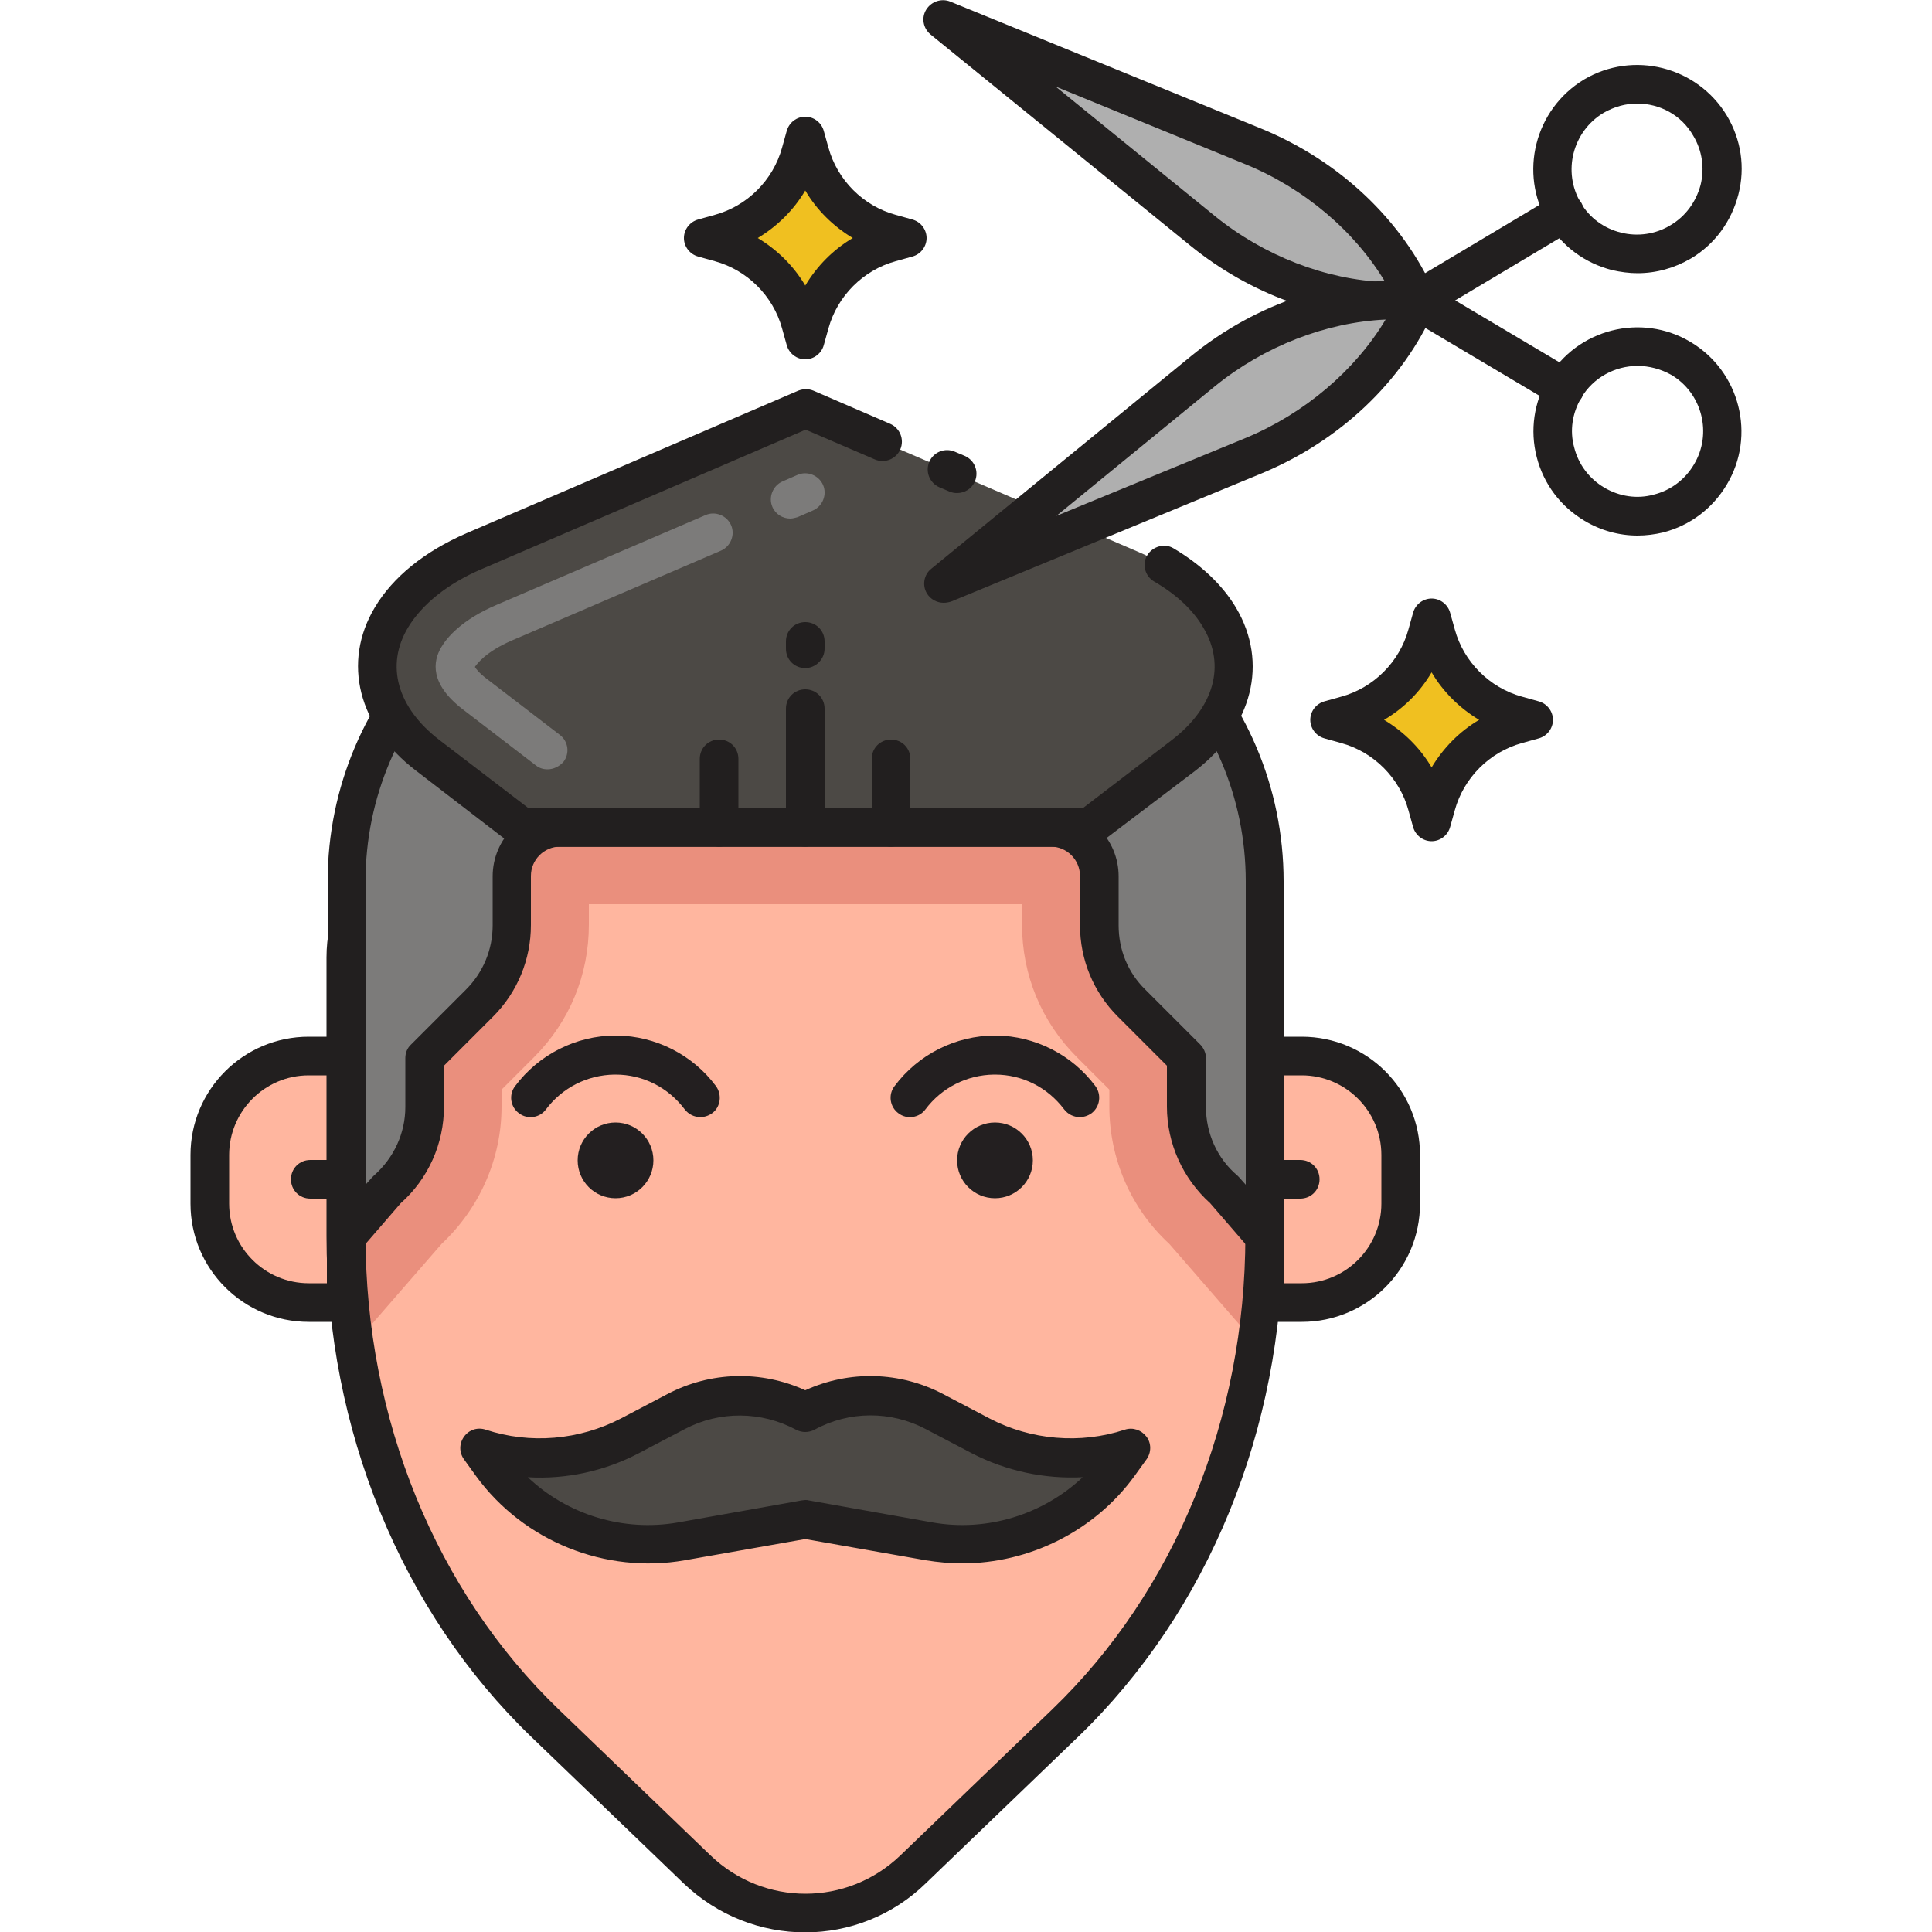 <?xml version="1.0" encoding="utf-8"?>
<!-- Generator: Adobe Illustrator 22.0.0, SVG Export Plug-In . SVG Version: 6.00 Build 0)  -->
<svg version="1.1" id="Layer_1" xmlns="http://www.w3.org/2000/svg" xmlns:xlink="http://www.w3.org/1999/xlink" x="0px" y="0px"
	 viewBox="0 0 500 500" style="enable-background:new 0 0 500 500;" xml:space="preserve">
<style type="text/css">
	.st0{fill:#FFB69F;}
	.st1{fill:#221F1F;}
	.st2{fill:#F2E1D6;}
	.st3{fill:#EA8F7D;}
	.st4{fill:#FFFFFF;}
	.st5{fill:#4C4945;}
	.st6{fill:#35322F;}
	.st7{fill:#7C7B7A;}
	.st8{fill:#AFAFAF;}
	.st9{fill:#F0C020;}
	.st10{fill:#EFEFEF;}
	.st11{fill:#72C0E7;}
	.st12{fill:#72C1E8;}
	.st13{fill:#C5E5FF;}
	.st14{fill:#FC5D3D;}
	.st15{fill:#FFCBC2;}
	.st16{fill:#E53017;}
	.st17{fill:#464A51;}
	.st18{fill:#878787;}
	.st19{fill:#2CA7DD;}
	.st20{fill:#FBE0E2;}
	.st21{fill:#D6C0B4;}
	.st22{fill:#C6E3F6;}
	.st23{fill:#828A97;}
	.st24{fill:none;stroke:#221F1F;stroke-width:10;stroke-linecap:round;stroke-linejoin:round;stroke-miterlimit:10;}
	.st25{fill:#F9E5AF;}
	.st26{fill:#13BF6D;}
	.st27{fill:#76FFBA;}
	.st28{fill:#DEE2F2;}
	.st29{fill:#231F20;}
	.st30{fill:#F2203A;}
	.st31{fill:#FF7364;}
	.st32{fill:#4D4A46;}
	.st33{fill:#211E1F;}
	.st34{fill:#F8B39E;}
	.st35{fill:#E98E7E;}
	.st36{fill:#7D7B7A;}
	.st37{fill:#AEAEAF;}
	.st38{fill:#EFEEEE;}
	.st39{fill:#F05E40;}
	.st40{fill:#EEBE1F;}
	.st41{fill:#F27366;}
	.st42{fill:#FAC9C1;}
	.st43{fill:#464B52;}
	.st44{fill:#FCE0E1;}
	.st45{fill:#ED253C;}
	.st46{fill:#F0DFD5;}
	.st47{fill:#72BFE6;}
	.st48{fill:none;stroke:#FCE0E1;stroke-width:10;stroke-linecap:round;stroke-linejoin:round;stroke-miterlimit:10;}
</style>
<g>
	<path class="st9" d="M392.6,187.5l4.3-1.2l-4.3-1.2c-10.2-2.8-18.1-10.8-20.9-20.9l-1.2-4.3l-1.2,4.3
		c-2.8,10.2-10.8,18.1-20.9,20.9l-4.3,1.2l4.3,1.2c10.2,2.8,18.1,10.8,20.9,20.9l1.2,4.3l1.2-4.3
		C374.5,198.2,382.4,190.3,392.6,187.5z"/>
</g>
<g>
	<path class="st1" d="M370.5,217.7C370.5,217.7,370.5,217.7,370.5,217.7c-2.2,0-4.2-1.5-4.8-3.7l-1.2-4.3c-2.3-8.4-9-15.1-17.4-17.4
		l-4.3-1.2c-2.2-0.6-3.7-2.6-3.7-4.8c0-2.2,1.5-4.2,3.7-4.8l4.3-1.2c8.4-2.3,15.1-9,17.4-17.4l1.2-4.3c0.6-2.2,2.6-3.7,4.8-3.7
		c2.2,0,4.2,1.5,4.8,3.7l1.2,4.3c2.3,8.4,9,15.1,17.4,17.4l4.3,1.2c2.2,0.6,3.7,2.6,3.7,4.8c0,2.2-1.5,4.2-3.7,4.8l-4.3,1.2
		c-8.4,2.3-15.1,9-17.4,17.4l-1.2,4.3C374.7,216.2,372.7,217.7,370.5,217.7z M358.2,186.3c5,3,9.3,7.2,12.3,12.3
		c3-5,7.2-9.3,12.3-12.3c-5-3-9.3-7.2-12.3-12.3C367.5,179.1,363.3,183.3,358.2,186.3z"/>
</g>
<g>
	<path class="st9" d="M230.5,62.8l4.3-1.2l-4.3-1.2c-10.2-2.8-18.1-10.8-20.9-20.9l-1.2-4.3l-1.2,4.3c-2.8,10.2-10.8,18.1-20.9,20.9
		l-4.3,1.2l4.3,1.2c10.2,2.8,18.1,10.8,20.9,20.9l1.2,4.3l1.2-4.3C212.4,73.6,220.3,65.6,230.5,62.8z"/>
</g>
<g>
	<path class="st1" d="M208.4,93c-2.2,0-4.2-1.5-4.8-3.7l-1.2-4.3c-2.3-8.4-9-15.1-17.4-17.4l-4.3-1.2c-2.2-0.6-3.7-2.6-3.7-4.8
		c0-2.2,1.5-4.2,3.7-4.8l4.3-1.2c8.4-2.3,15.1-9,17.4-17.4l1.2-4.3c0.6-2.2,2.6-3.7,4.8-3.7c0,0,0,0,0,0c2.2,0,4.2,1.5,4.8,3.7
		l1.2,4.3c2.3,8.4,9,15.1,17.4,17.4l4.3,1.2c2.2,0.6,3.7,2.6,3.7,4.8c0,2.2-1.5,4.2-3.7,4.8l-4.3,1.2c-8.4,2.3-15.1,9-17.4,17.4
		l-1.2,4.3C212.6,91.5,210.6,93,208.4,93z M196.1,61.6c5,3,9.3,7.2,12.3,12.3c3-5,7.2-9.3,12.3-12.3c-5-3-9.3-7.2-12.3-12.3
		C205.4,54.4,201.1,58.6,196.1,61.6z"/>
</g>
<g>
	<path class="st0" d="M89.6,337.1h-9.7c-14.2,0-25.6-11.5-25.6-25.6v-12.6c0-14.2,11.5-25.6,25.6-25.6h9.7V337.1z"/>
</g>
<g>
	<path class="st1" d="M89.6,342.1h-9.7c-16.9,0-30.6-13.7-30.6-30.6v-12.6c0-16.9,13.7-30.6,30.6-30.6h9.7c2.8,0,5,2.2,5,5v63.8
		C94.6,339.9,92.3,342.1,89.6,342.1z M79.9,278.3c-11.4,0-20.6,9.3-20.6,20.6v12.6c0,11.4,9.3,20.6,20.6,20.6h4.7v-53.8H79.9z"/>
</g>
<g>
	<path class="st1" d="M89.6,310.2h-9.3c-2.8,0-5-2.2-5-5s2.2-5,5-5h9.3c2.8,0,5,2.2,5,5S92.3,310.2,89.6,310.2z"/>
</g>
<g>
	<path class="st0" d="M327.2,337.1h9.7c14.2,0,25.6-11.5,25.6-25.6v-12.6c0-14.2-11.5-25.6-25.6-25.6h-9.7V337.1z"/>
</g>
<g>
	<path class="st1" d="M336.9,342.1h-9.7c-2.8,0-5-2.2-5-5v-63.8c0-2.8,2.2-5,5-5h9.7c16.9,0,30.6,13.7,30.6,30.6v12.6
		C367.5,328.4,353.8,342.1,336.9,342.1z M332.2,332.1h4.7c11.4,0,20.6-9.3,20.6-20.6v-12.6c0-11.4-9.3-20.6-20.6-20.6h-4.7V332.1z"
		/>
</g>
<g>
	<path class="st1" d="M336.5,310.2h-9.3c-2.8,0-5-2.2-5-5s2.2-5,5-5h9.3c2.8,0,5,2.2,5,5S339.3,310.2,336.5,310.2z"/>
</g>
<g>
	<path class="st0" d="M275.6,446l-39.3,37.8c-15.6,15-40.4,15-56,0L141.1,446c-32.7-31.4-51.5-77.5-51.5-126.1v-72.1
		c0-18.6,15.1-33.7,33.7-33.7h170.1c18.6,0,33.7,15.1,33.7,33.7v72.1C327.2,368.5,308.3,414.5,275.6,446z"/>
</g>
<g>
	<path class="st3" d="M293.4,214.1H123.3c-18.6,0-33.7,15.1-33.7,33.7v72.1c0,9.5,0.7,18.8,2.1,28l22.6-26
		c9.8-9.2,15.5-22,15.5-35.5V282l8.4-8.4c9.2-9.2,14.2-21.3,14.2-34.3v-5.3h112.1v5.3c0,13,5,25.1,14.2,34.3l8.4,8.4v4.4
		c0,13.5,5.6,26.4,15.5,35.5l22.6,26c1.4-9.2,2.1-18.6,2.1-28v-72.1C327.2,229.2,312.1,214.1,293.4,214.1z"/>
</g>
<g>
	<path class="st1" d="M208.4,500.1c-11.3,0-22.6-4.2-31.5-12.7l-39.3-37.8c-33.7-32.4-53.1-79.7-53.1-129.7v-72.1
		c0-21.4,17.4-38.7,38.7-38.7h170.1c21.4,0,38.7,17.4,38.7,38.7v72.1c0,50-19.3,97.2-53.1,129.7l0,0l-39.3,37.8
		C231,495.8,219.7,500.1,208.4,500.1z M123.3,219.1c-15.8,0-28.7,12.9-28.7,28.7v72.1c0,47.3,18.2,91.9,50,122.5l39.3,37.8
		c13.8,13.2,35.3,13.2,49.1,0l39.3-37.8c31.8-30.6,50-75.2,50-122.5v-72.1c0-15.8-12.9-28.7-28.7-28.7H123.3z M275.6,446L275.6,446
		L275.6,446z"/>
</g>
<g>
	<path class="st7" d="M327.2,228.1v91.8l-10.4-12c-6.2-5.4-9.8-13.2-9.8-21.5v-12.7l-14.2-14.2c-5.3-5.3-8.3-12.6-8.3-20.2v-12.7
		c0-7-5.7-12.6-12.6-12.6H145c-7,0-12.6,5.7-12.6,12.6v12.7c0,7.6-3,14.8-8.3,20.2l-14.2,14.2v12.7c0,8.2-3.6,16.1-9.8,21.5
		l-10.4,12v-91.8c0-46.5,37.7-84.2,84.2-84.2H243C289.5,143.9,327.2,181.6,327.2,228.1z"/>
</g>
<g>
	<path class="st1" d="M327.2,324.9c-1.4,0-2.8-0.6-3.8-1.7l-10.2-11.8c-7.1-6.4-11.2-15.5-11.2-25v-10.6l-12.7-12.7
		c-6.3-6.3-9.8-14.7-9.8-23.7v-12.7c0-4.2-3.4-7.6-7.6-7.6H145c-4.2,0-7.6,3.4-7.6,7.6v12.7c0,8.9-3.5,17.4-9.8,23.7l-12.7,12.7
		v10.6c0,9.6-4.1,18.7-11.2,25l-10.2,11.8c-1.4,1.6-3.6,2.1-5.5,1.4c-2-0.7-3.2-2.6-3.2-4.7v-91.8c0-49.2,40-89.2,89.2-89.2H243
		c49.2,0,89.2,40,89.2,89.2v91.8c0,2.1-1.3,4-3.2,4.7C328.4,324.8,327.8,324.9,327.2,324.9z M173.8,148.9
		c-43.7,0-79.2,35.5-79.2,79.2v78.5l1.7-1.9c0.2-0.2,0.3-0.3,0.5-0.5c5.1-4.5,8.1-10.9,8.1-17.7v-12.7c0-1.3,0.5-2.6,1.5-3.5
		l14.2-14.2c4.4-4.4,6.9-10.3,6.9-16.6v-12.7c0-9.7,7.9-17.6,17.6-17.6h126.8c9.7,0,17.6,7.9,17.6,17.6v12.7
		c0,6.3,2.4,12.2,6.9,16.6l14.2,14.2c0.9,0.9,1.5,2.2,1.5,3.5v12.7c0,6.8,2.9,13.3,8.1,17.7c0.2,0.2,0.3,0.3,0.5,0.5l1.7,1.9v-78.5
		c0-43.7-35.5-79.2-79.2-79.2H173.8z"/>
</g>
<g>
	<path class="st5" d="M208.4,393.2l32,5.7c18.8,3.3,37.9-4.3,49.1-19.8l3.1-4.3h0c-12.9,4.2-26.9,3-38.8-3.3l-12-6.3
		c-10.5-5.5-23-5.4-33.4,0.2h0h0c-10.4-5.6-22.9-5.7-33.4-0.2l-12,6.3c-12,6.3-26,7.5-38.8,3.3h0l3.1,4.3
		c11.3,15.4,30.3,23.1,49.1,19.8L208.4,393.2z"/>
</g>
<g>
	<path class="st1" d="M249,404.6c-3.1,0-6.3-0.3-9.4-0.8l-31.2-5.5l-31.2,5.5c-20.5,3.6-41.7-4.9-54-21.8l-3.1-4.3
		c-1.3-1.8-1.3-4.1,0-5.9c1.3-1.8,3.5-2.5,5.6-1.8c11.5,3.8,24.2,2.7,35-2.9l12-6.3c11.2-5.9,24.3-6.2,35.7-1
		c11.4-5.2,24.5-4.9,35.7,1l12,6.3c10.7,5.6,23.5,6.7,35,2.9c2.1-0.7,4.3,0.1,5.6,1.8s1.3,4.1,0,5.9l-3.1,4.3
		C283.2,396.3,266.3,404.6,249,404.6z M208.4,388.2c0.3,0,0.6,0,0.9,0.1l32,5.7c14.1,2.5,28.6-2,38.9-11.7
		c-9.9,0.5-19.8-1.6-28.7-6.2l-12-6.3c-9-4.7-19.7-4.7-28.7,0.2c-1.5,0.8-3.3,0.8-4.8,0c-9-4.8-19.7-4.9-28.7-0.2l-12,6.3
		c-8.8,4.6-18.8,6.8-28.7,6.2c10.2,9.7,24.7,14.2,38.9,11.7l32-5.7C207.8,388.3,208.1,388.2,208.4,388.2z"/>
</g>
<g>
	<path class="st5" d="M315.6,159.8L315.6,159.8c7.2,12.1,3.6,25.7-9.4,35.6l-24.3,18.7h-147l-24.3-18.7c-13-10-16.6-23.6-9.4-35.6
		l0,0c4.1-7,11.6-13,21.3-17.1l85.9-36.9l85.9,36.9C304,146.8,311.4,152.8,315.6,159.8z"/>
</g>
<g>
	<path class="st1" d="M247.7,127.6c-0.7,0-1.3-0.1-2-0.4l-2.6-1.1c-2.5-1.1-3.7-4-2.6-6.6c1.1-2.5,4-3.7,6.6-2.6l2.6,1.1
		c2.5,1.1,3.7,4,2.6,6.6C251.5,126.5,249.6,127.6,247.7,127.6z"/>
</g>
<g>
	<path class="st1" d="M281.9,219.1h-147c-1.1,0-2.2-0.4-3-1l-24.3-18.7c-14.9-11.4-19.1-28-10.6-42.2c4.7-7.9,12.9-14.5,23.7-19.2
		l85.9-36.9c1.3-0.5,2.7-0.5,3.9,0l19.9,8.6c2.5,1.1,3.7,4,2.6,6.6c-1.1,2.5-4,3.7-6.6,2.6l-17.9-7.7l-83.9,36.1
		c-8.7,3.7-15.4,9.1-19,15.1c-5.9,9.8-2.8,20.7,8.1,29.1l23,17.6h143.6l23-17.6c10.9-8.4,14-19.3,8.1-29.1c-2.6-4.5-7-8.6-12.7-11.9
		c-2.4-1.4-3.2-4.5-1.8-6.8s4.5-3.2,6.8-1.8c7.1,4.2,12.7,9.5,16.2,15.4c8.4,14.2,4.3,30.7-10.6,42.2L284.9,218
		C284,218.7,283,219.1,281.9,219.1z"/>
</g>
<g>
	<path class="st7" d="M204.5,134.2c-1.9,0-3.8-1.1-4.6-3c-1.1-2.5,0.1-5.5,2.6-6.6l3.9-1.7c2.5-1.1,5.5,0.1,6.6,2.6
		c1.1,2.5-0.1,5.5-2.6,6.6l-3.9,1.7C205.8,134,205.2,134.2,204.5,134.2z"/>
</g>
<g>
	<path class="st7" d="M141.7,199.1c-1.1,0-2.1-0.3-3-1l-18.9-14.5c-8.6-6.6-7.8-12.4-5.6-16.1c1.4-2.4,5.2-7.1,14.4-11l54-23.2
		c2.5-1.1,5.5,0.1,6.6,2.6c1.1,2.5-0.1,5.5-2.6,6.6l-54,23.2c-7,3-9.2,6.2-9.7,6.9c0.3,0.5,1,1.5,3.1,3.1l18.9,14.5
		c2.2,1.7,2.6,4.8,0.9,7C144.7,198.4,143.2,199.1,141.7,199.1z"/>
</g>
<g>
	<path class="st1" d="M208.4,219.1c-2.8,0-5-2.2-5-5v-30.7c0-2.8,2.2-5,5-5s5,2.2,5,5v30.7C213.4,216.8,211.1,219.1,208.4,219.1z"/>
</g>
<g>
	<path class="st1" d="M208.4,172.9c-2.8,0-5-2.2-5-5v-1.9c0-2.8,2.2-5,5-5s5,2.2,5,5v1.9C213.4,170.6,211.1,172.9,208.4,172.9z"/>
</g>
<g>
	<path class="st1" d="M186.1,219.1c-2.8,0-5-2.2-5-5v-17.7c0-2.8,2.2-5,5-5s5,2.2,5,5v17.7C191.1,216.8,188.9,219.1,186.1,219.1z"/>
</g>
<g>
	<path class="st1" d="M230.6,219.1c-2.8,0-5-2.2-5-5v-17.7c0-2.8,2.2-5,5-5s5,2.2,5,5v17.7C235.6,216.8,233.4,219.1,230.6,219.1z"/>
</g>
<g>
	<path class="st8" d="M366.7,77.8L366.7,77.8c-7.7-17.5-23.4-32.2-42.4-40L243.9,5l67.3,54.7C327.3,72.7,347.7,79.4,366.7,77.8
		L366.7,77.8z"/>
</g>
<g>
	<path class="st1" d="M423.8,138.6c-4.8,0-9.5-1.3-13.7-3.8c-6.2-3.7-10.6-9.5-12.4-16.5c-1.8-7-0.7-14.2,2.9-20.4
		c7.6-12.8,24.2-17,36.9-9.4l0,0c12.8,7.6,17,24.2,9.4,36.9c-3.7,6.2-9.5,10.6-16.5,12.4C428.3,138.3,426,138.6,423.8,138.6z
		 M423.8,94.7c-5.8,0-11.5,3-14.6,8.3c-2.3,3.9-3,8.5-1.8,12.8c1.1,4.4,3.9,8.1,7.8,10.4c3.9,2.3,8.5,3,12.8,1.8
		c4.4-1.1,8.1-3.9,10.4-7.8c4.8-8,2.1-18.5-5.9-23.2l0,0C429.8,95.5,426.8,94.7,423.8,94.7z"/>
</g>
<g>
	<path class="st1" d="M361,83c-18.5,0-37.5-6.9-52.9-19.4L240.8,8.9c-1.9-1.6-2.4-4.3-1.1-6.4c1.3-2.1,3.9-3,6.2-2.1l80.3,32.8
		c20.4,8.3,36.8,23.8,45.1,42.6c0.7,1.5,0.6,3.2-0.3,4.6s-2.3,2.3-3.9,2.4C365.1,82.9,363.1,83,361,83z M273.2,22.4l41.2,33.5
		c12.7,10.3,28.7,16.5,44.1,17.1c-7.9-13.2-21-24.3-36.2-30.5L273.2,22.4z"/>
</g>
<g>
	<path class="st1" d="M404.9,105.5c-0.9,0-1.7-0.2-2.5-0.7l-38.2-22.7c-2.4-1.4-3.2-4.5-1.8-6.9c1.4-2.4,4.5-3.2,6.9-1.8l38.2,22.7
		c2.4,1.4,3.2,4.5,1.8,6.9C408.3,104.6,406.6,105.5,404.9,105.5z"/>
</g>
<g>
	<path class="st8" d="M366.7,77.8L366.7,77.8c-7.7,17.5-23.3,32.3-42.3,40.1L244.2,151l67.2-55C327.3,83,347.7,76.3,366.7,77.8
		L366.7,77.8z"/>
</g>
<g>
	<path class="st1" d="M423.8,70.7c-2.2,0-4.4-0.3-6.6-0.8c-7-1.8-12.9-6.1-16.6-12.3c-7.6-12.8-3.4-29.3,9.3-37
		c12.8-7.6,29.3-3.4,37,9.3c3.7,6.2,4.8,13.4,3,20.4c-1.8,7-6.1,12.9-12.3,16.6C433.3,69.4,428.6,70.7,423.8,70.7z M423.7,26.8
		c-3,0-5.9,0.8-8.7,2.4c-8,4.8-10.7,15.2-5.9,23.3c2.3,3.9,6,6.6,10.4,7.7c4.4,1.1,9,0.4,12.8-1.9c0,0,0,0,0,0
		c3.9-2.3,6.6-6,7.8-10.4c1.1-4.4,0.4-9-1.9-12.8C435.1,29.7,429.5,26.8,423.7,26.8z"/>
</g>
<g>
	<path class="st1" d="M244.2,156c-1.7,0-3.4-0.9-4.3-2.4c-1.3-2.1-0.8-4.9,1.1-6.4l67.2-55c17-13.9,38.5-21,58.9-19.3
		c1.6,0.1,3.1,1,3.9,2.4c0.8,1.4,0.9,3.1,0.3,4.6c-8.2,18.8-24.6,34.3-45,42.7l-80.2,33.1C245.4,155.9,244.8,156,244.2,156z
		 M358.6,82.7c-15.4,0.7-31.4,6.9-44.1,17.2l-41.1,33.6l49.1-20.2C337.6,107,350.7,95.9,358.6,82.7z"/>
</g>
<g>
	<path class="st1" d="M366.7,82.8c-1.7,0-3.4-0.9-4.3-2.4c-1.4-2.4-0.6-5.4,1.7-6.9l38.2-22.8c2.4-1.4,5.4-0.6,6.9,1.7
		c1.4,2.4,0.6,5.4-1.7,6.9l-38.2,22.8C368.5,82.6,367.6,82.8,366.7,82.8z"/>
</g>
<g>
	<g>
		<path class="st29" d="M181.2,289.1c-1.5,0-3-0.7-4-2c-4.3-5.7-10.8-9-17.9-9c-0.1,0-0.2,0-0.3,0c-7,0.1-13.5,3.4-17.7,9
			c-1.6,2.2-4.8,2.7-7,1c-2.2-1.6-2.7-4.8-1-7c6.1-8.2,15.8-13.1,26-13.1c0.1,0,0.2,0,0.3,0c10.1,0.1,19.7,5,25.7,13.1
			c1.6,2.2,1.2,5.4-1,7C183.3,288.8,182.3,289.1,181.2,289.1z"/>
	</g>
	<g>
		<circle class="st29" cx="159.3" cy="300.3" r="9.8"/>
	</g>
	<g>
		<path class="st29" d="M279.4,289.1c-1.5,0-3-0.7-4-2c-4.3-5.7-10.8-9-17.9-9c-0.1,0-0.2,0-0.3,0c-7,0.1-13.5,3.4-17.7,9
			c-1.6,2.2-4.8,2.7-7,1c-2.2-1.6-2.7-4.8-1-7c6.1-8.2,15.8-13.1,26-13.1c0.1,0,0.2,0,0.3,0c10.1,0.1,19.7,5,25.7,13.1
			c1.6,2.2,1.2,5.3-1,7C281.5,288.8,280.5,289.1,279.4,289.1z"/>
	</g>
	<g>
		<circle class="st29" cx="257.5" cy="300.3" r="9.8"/>
	</g>
</g>
</svg>
